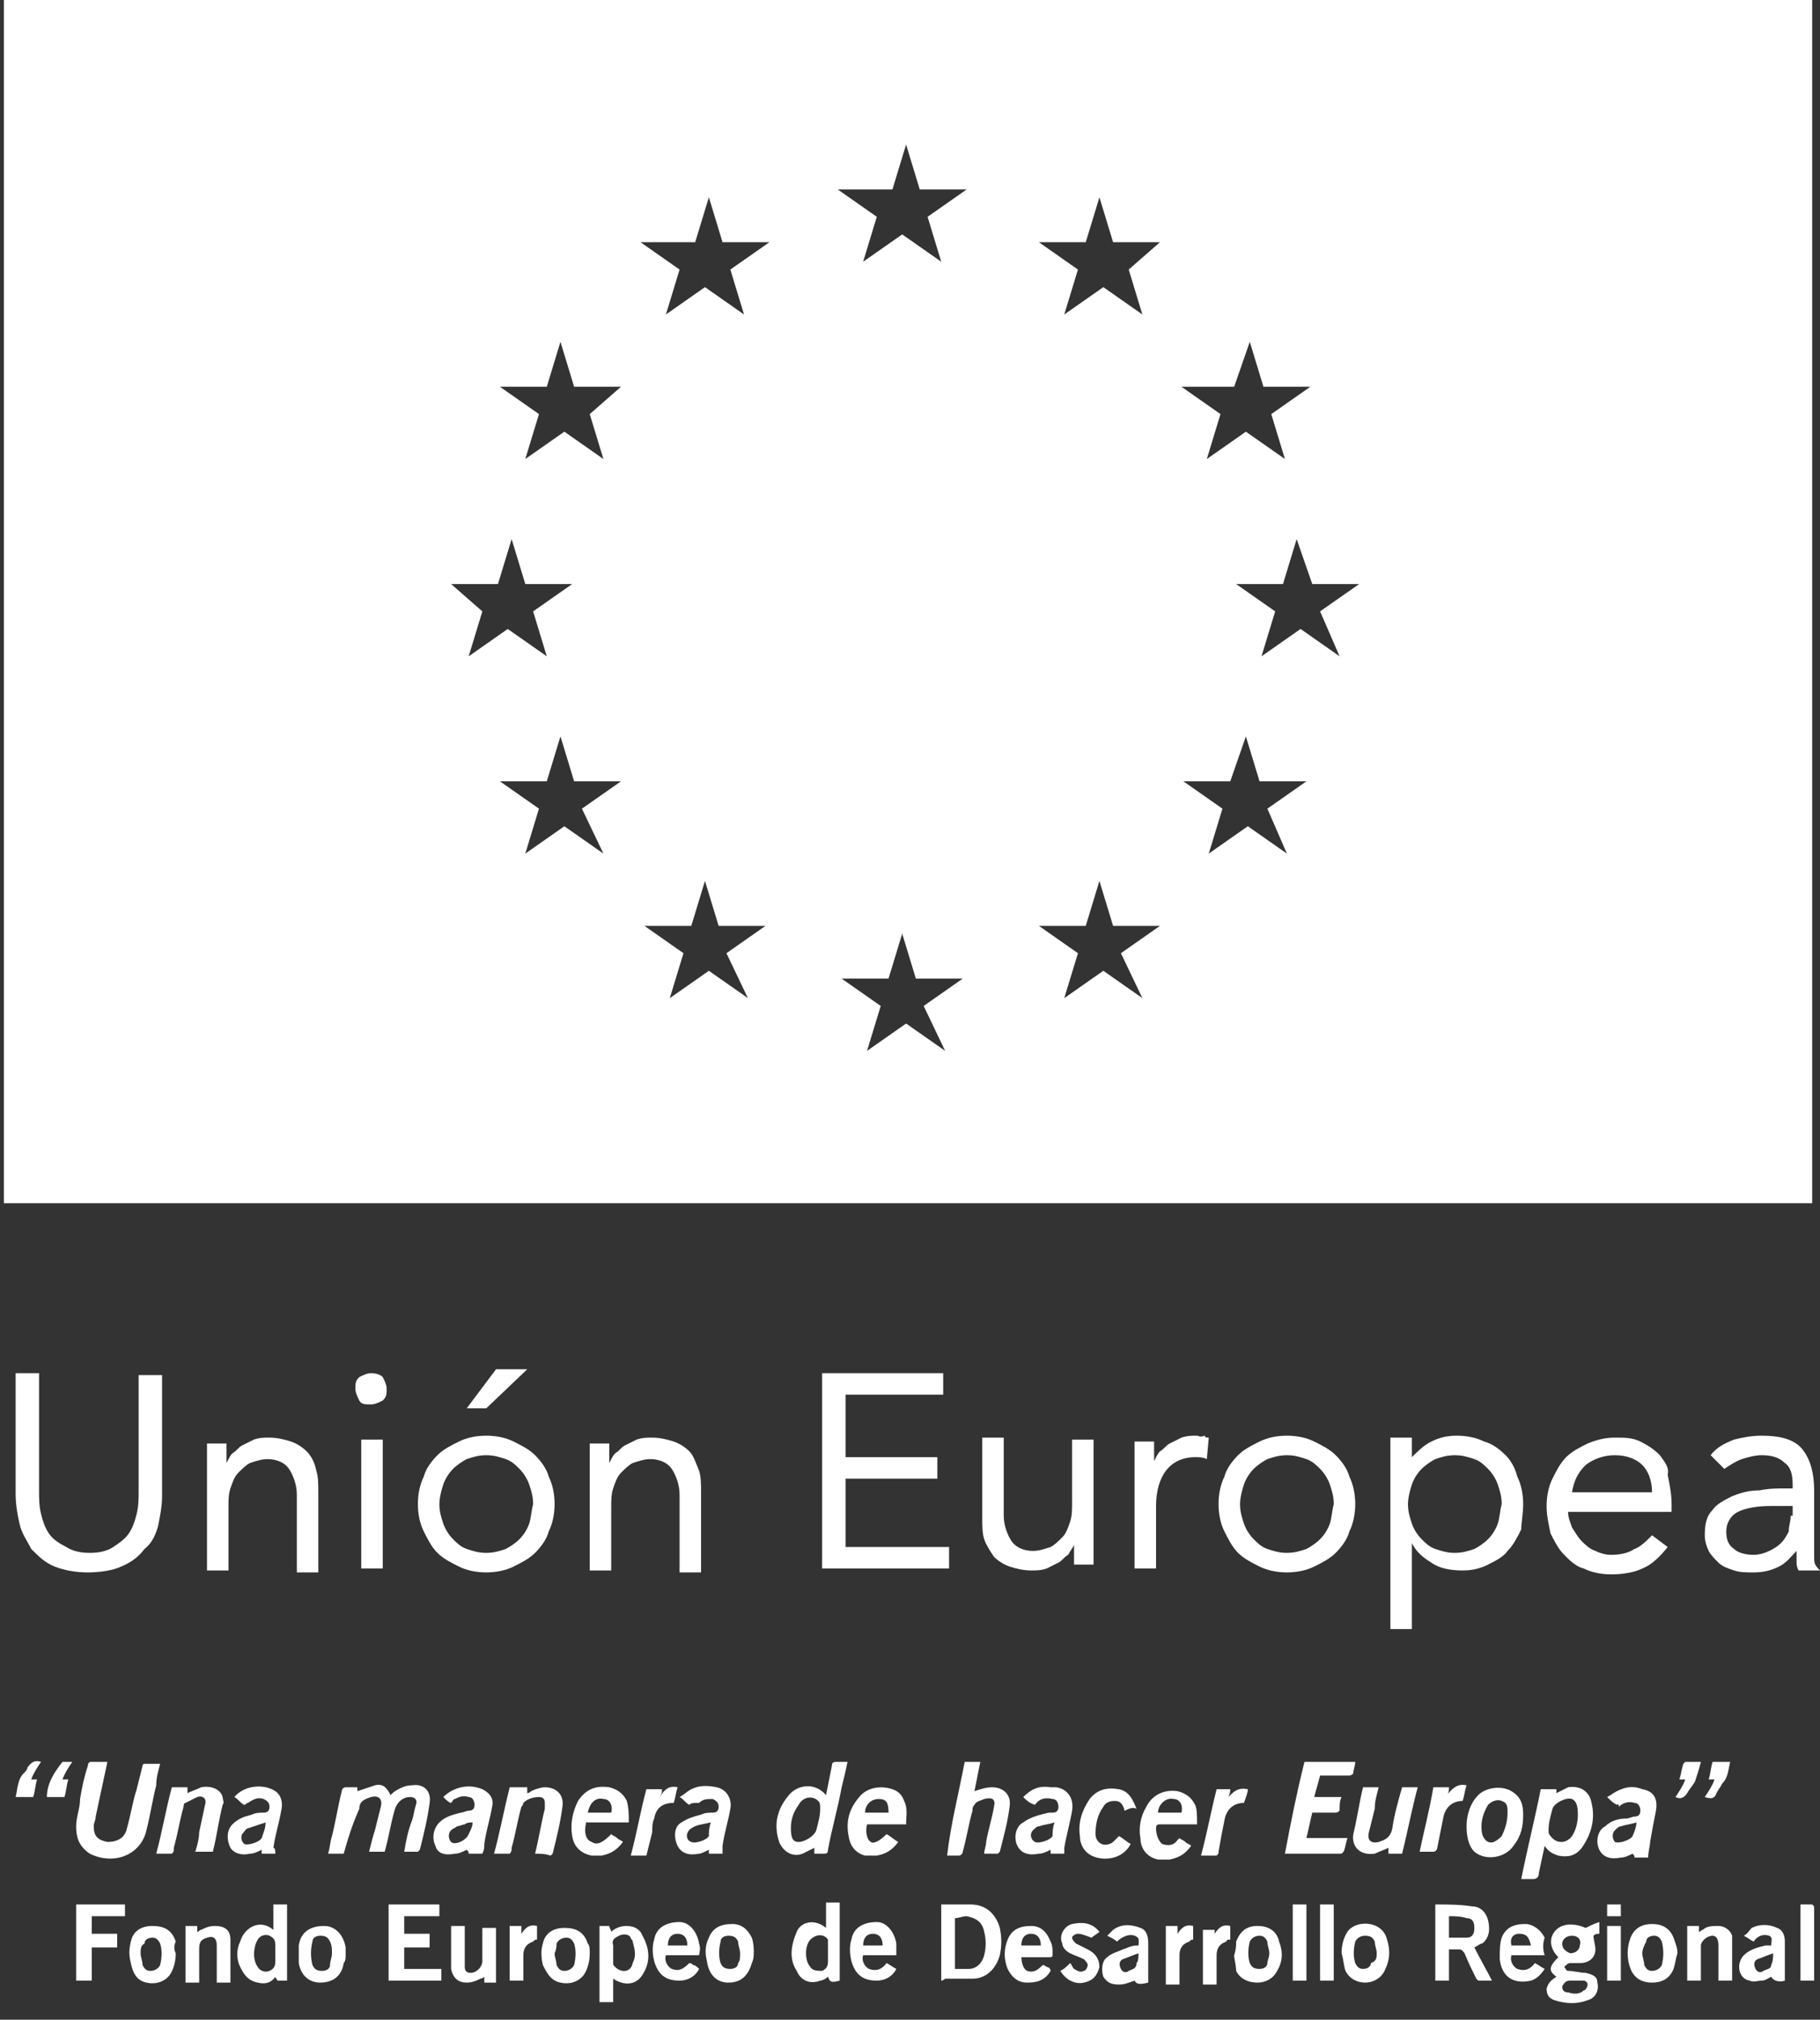 <?xml version="1.0" encoding="utf-8"?>
<!-- Generator: Adobe Illustrator 25.4.1, SVG Export Plug-In . SVG Version: 6.00 Build 0)  -->
<svg version="1.1" id="Capa_1" xmlns="http://www.w3.org/2000/svg" xmlns:xlink="http://www.w3.org/1999/xlink" x="0px" y="0px"
	 viewBox="0 0 93.2 103.4" style="enable-background:new 0 0 93.2 103.4;" xml:space="preserve">
<rect x="0" y="0" width="93.2" height="103.4" fill="#333333" stroke="none"/>
<style type="text/css">
	.st0{fill:#FFFFFF;}
</style>
<g>
	<path class="st0" d="M92.8-0.1H0.2v61.7h92.6V-0.1z M63.2,19.8l0.8-2.3l0.7,2.3h2.4l-2,1.4l0.7,2.3l-2-1.4l-2,1.4l0.7-2.3l-2-1.4
		L63.2,19.8z M23.1,29.9l2.4,0l0.7-2.3l0.7,2.3h2.4l-2,1.4l0.7,2.3l-2-1.4l-2,1.4l0.7-2.3L23.1,29.9z M30.9,43.7l-2-1.4l-2,1.4
		l0.7-2.3l-2-1.4l2.4,0l0.7-2.3l0.7,2.3h2.4l-2,1.4L30.9,43.7z M30.2,21.2l0.7,2.3l-2-1.4l-2,1.4l0.7-2.3l-2-1.4l2.4,0l0.7-2.3
		l0.7,2.3h2.4L30.2,21.2z M35.6,12.4l0.7-2.3l0.7,2.3h2.4l-2,1.4l0.7,2.3l-2-1.4l-2,1.4l0.7-2.3l-2-1.4L35.6,12.4z M38.3,51.1
		l-2-1.4l-2,1.4l0.7-2.3l-2-1.4l2.4,0l0.7-2.3l0.7,2.3h2.4l-2,1.4L38.3,51.1z M45.7,9.7l0.7-2.3l0.7,2.3h2.4l-2,1.4l0.7,2.3l-2-1.4
		l-2,1.4l0.7-2.3l-2-1.4L45.7,9.7z M48.4,53.8l-2-1.4l-2,1.4l0.7-2.3l-2-1.4l2.4,0l0.7-2.3l0.7,2.3h2.4l-2,1.4L48.4,53.8z
		 M58.5,51.1l-2-1.4l-2,1.4l0.7-2.3l-2-1.4l2.4,0l0.7-2.3l0.7,2.3h2.4l-2,1.4L58.5,51.1z M57.8,13.8l0.7,2.3l-2-1.4l-2,1.4l0.7-2.3
		l-2-1.4l2.4,0l0.7-2.3l0.7,2.3h2.4L57.8,13.8z M65.9,43.7l-2-1.4l-2,1.4l0.7-2.3l-2-1.4l2.4,0l0.8-2.3l0.7,2.3h2.4l-2,1.4
		L65.9,43.7z M68.6,33.6l-2-1.4l-2,1.4l0.7-2.3l-2-1.4l2.4,0l0.7-2.3l0.8,2.3h2.4l-2,1.4L68.6,33.6z"/>
	<path class="st0" d="M7.1,76.3c0,0.4,0,0.8-0.1,1.2c-0.1,0.4-0.2,0.7-0.4,1c-0.2,0.3-0.5,0.5-0.8,0.7c-0.3,0.2-0.7,0.3-1.2,0.3
		s-0.9-0.1-1.2-0.3C3,79,2.7,78.8,2.5,78.5c-0.2-0.3-0.3-0.6-0.4-1C2,77.1,2,76.7,2,76.3v-6H0.8v6.2c0,0.5,0.1,1.1,0.2,1.5
		c0.1,0.5,0.4,0.9,0.6,1.3C2,79.7,2.3,80,2.8,80.2c0.5,0.2,1.1,0.3,1.7,0.3s1.3-0.1,1.7-0.3c0.5-0.2,0.9-0.5,1.2-0.9
		C7.8,79,8,78.5,8.1,78.1c0.1-0.5,0.2-1,0.2-1.5v-6.2H7.1V76.3z"/>
	<path class="st0" d="M15.7,74.3c-0.2-0.2-0.5-0.4-0.8-0.5c-0.3-0.1-0.7-0.2-1.1-0.2c-0.3,0-0.5,0-0.8,0.1c-0.2,0.1-0.4,0.2-0.6,0.3
		c-0.2,0.1-0.3,0.3-0.5,0.4c-0.1,0.1-0.2,0.3-0.3,0.5h0c0-0.2,0-0.4,0-0.5c0-0.2,0-0.4,0-0.5h-1c0,0.2,0,0.5,0,0.7
		c0,0.3,0,0.5,0,0.8v5h1.1v-3.2c0-0.4,0-0.7,0.1-1c0.1-0.3,0.2-0.6,0.4-0.8c0.2-0.2,0.4-0.4,0.6-0.5c0.3-0.1,0.6-0.2,0.9-0.2
		c0.5,0,0.9,0.2,1.1,0.5c0.2,0.3,0.4,0.8,0.4,1.3v4h1.1v-4.1c0-0.4,0-0.8-0.1-1.1C16.1,74.8,15.9,74.5,15.7,74.3"/>
	<path class="st0" d="M19,70.3c-0.2,0-0.4,0.1-0.6,0.2c-0.2,0.2-0.2,0.3-0.2,0.6c0,0.2,0.1,0.4,0.2,0.6c0.1,0.2,0.3,0.2,0.6,0.2
		c0.2,0,0.4-0.1,0.6-0.2c0.2-0.2,0.2-0.3,0.2-0.6c0-0.2-0.1-0.4-0.2-0.6C19.5,70.4,19.3,70.3,19,70.3"/>
	<rect x="18.5" y="73.7" class="st0" width="1.1" height="6.6"/>
	<polygon class="st0" points="24.9,72.1 27,70.1 25.4,70.1 23.9,72.1 	"/>
	<path class="st0" d="M27.4,74.5c-0.3-0.3-0.7-0.5-1.1-0.7c-0.4-0.2-0.9-0.3-1.4-0.3c-0.5,0-1,0.1-1.4,0.3c-0.4,0.2-0.8,0.4-1.1,0.7
		c-0.3,0.3-0.6,0.7-0.7,1.1c-0.2,0.4-0.3,0.9-0.3,1.4c0,0.5,0.1,1,0.3,1.4c0.2,0.4,0.4,0.8,0.7,1.1c0.3,0.3,0.7,0.5,1.1,0.7
		c0.4,0.2,0.9,0.3,1.4,0.3c0.5,0,1-0.1,1.4-0.3c0.4-0.2,0.8-0.4,1.1-0.7c0.3-0.3,0.6-0.7,0.7-1.1c0.2-0.4,0.3-0.9,0.3-1.4
		c0-0.5-0.1-1-0.3-1.4C28,75.2,27.7,74.8,27.4,74.5 M27.1,78c-0.1,0.3-0.3,0.6-0.5,0.8c-0.2,0.2-0.5,0.4-0.7,0.5
		c-0.3,0.1-0.6,0.2-1,0.2c-0.4,0-0.7-0.1-1-0.2c-0.3-0.1-0.5-0.3-0.7-0.5c-0.2-0.2-0.4-0.5-0.5-0.8c-0.1-0.3-0.2-0.6-0.2-1
		c0-0.3,0.1-0.7,0.2-1c0.1-0.3,0.3-0.6,0.5-0.8c0.2-0.2,0.5-0.4,0.7-0.5c0.3-0.1,0.6-0.2,1-0.2c0.4,0,0.7,0.1,1,0.2
		c0.3,0.1,0.5,0.3,0.7,0.5c0.2,0.2,0.4,0.5,0.5,0.8c0.1,0.3,0.2,0.6,0.2,1C27.2,77.4,27.2,77.7,27.1,78"/>
	<path class="st0" d="M35.3,74.3c-0.2-0.2-0.5-0.4-0.8-0.5c-0.3-0.1-0.7-0.2-1.1-0.2c-0.3,0-0.5,0-0.8,0.1c-0.2,0.1-0.4,0.2-0.6,0.3
		c-0.2,0.1-0.3,0.3-0.5,0.4c-0.1,0.1-0.2,0.3-0.3,0.5h0c0-0.2,0-0.4,0-0.5c0-0.2,0-0.4,0-0.5h-1c0,0.2,0,0.5,0,0.7
		c0,0.3,0,0.5,0,0.8v5h1.1v-3.2c0-0.4,0-0.7,0.1-1c0.1-0.3,0.2-0.6,0.4-0.8c0.2-0.2,0.4-0.4,0.6-0.5c0.3-0.1,0.6-0.2,0.9-0.2
		c0.5,0,0.9,0.2,1.1,0.5c0.2,0.3,0.4,0.8,0.4,1.3v4h1.1v-4.1c0-0.4,0-0.8-0.1-1.1C35.6,74.8,35.5,74.5,35.3,74.3"/>
	<polygon class="st0" points="43.3,75.7 48,75.7 48,74.6 43.3,74.6 43.3,71.4 48.3,71.4 48.3,70.3 42.1,70.3 42.1,80.3 48.6,80.3 
		48.6,79.2 43.3,79.2 	"/>
	<path class="st0" d="M56,78.7v-5h-1.1v3.2c0,0.4,0,0.7-0.1,1c-0.1,0.3-0.2,0.6-0.4,0.8c-0.2,0.2-0.4,0.4-0.6,0.5
		c-0.3,0.1-0.6,0.2-0.9,0.2c-0.5,0-0.9-0.2-1.1-0.5c-0.2-0.3-0.4-0.8-0.4-1.3v-4h-1.1v4.1c0,0.4,0,0.8,0.1,1.1
		c0.1,0.3,0.3,0.6,0.5,0.9c0.2,0.2,0.5,0.4,0.8,0.5c0.3,0.1,0.7,0.2,1.1,0.2c0.3,0,0.5,0,0.8-0.1c0.2-0.1,0.4-0.2,0.6-0.3
		c0.2-0.1,0.3-0.3,0.5-0.4c0.1-0.2,0.2-0.3,0.3-0.5h0c0,0.2,0,0.4,0,0.5c0,0.2,0,0.4,0,0.5h1c0-0.2,0-0.5,0-0.7
		C56,79.3,56,79,56,78.7"/>
	<path class="st0" d="M61.3,73.5c-0.3,0-0.5,0-0.8,0.1c-0.2,0.1-0.4,0.2-0.6,0.3c-0.2,0.1-0.3,0.3-0.5,0.4c-0.1,0.1-0.2,0.3-0.3,0.5
		h0c0-0.2,0-0.4,0-0.5c0-0.2,0-0.4,0-0.5h-1c0,0.2,0,0.5,0,0.7c0,0.3,0,0.5,0,0.8v5h1.1v-3.2c0-0.8,0.2-1.4,0.5-1.8
		c0.3-0.4,0.8-0.7,1.5-0.7c0.2,0,0.4,0,0.6,0.1l0.1-1.1c-0.1,0-0.2,0-0.2-0.1C61.4,73.6,61.4,73.5,61.3,73.5"/>
	<path class="st0" d="M68.4,74.5c-0.3-0.3-0.7-0.5-1.1-0.7c-0.4-0.2-0.9-0.3-1.4-0.3c-0.5,0-1,0.1-1.4,0.3c-0.4,0.2-0.8,0.4-1.1,0.7
		c-0.3,0.3-0.6,0.7-0.7,1.1c-0.2,0.4-0.3,0.9-0.3,1.4c0,0.5,0.1,1,0.3,1.4c0.2,0.4,0.4,0.8,0.7,1.1c0.3,0.3,0.7,0.5,1.1,0.7
		c0.4,0.2,0.9,0.3,1.4,0.3c0.5,0,1-0.1,1.4-0.3c0.4-0.2,0.8-0.4,1.1-0.7c0.3-0.3,0.6-0.7,0.7-1.1c0.2-0.4,0.3-0.9,0.3-1.4
		c0-0.5-0.1-1-0.3-1.4C69,75.2,68.7,74.8,68.4,74.5 M68.1,78c-0.1,0.3-0.3,0.6-0.5,0.8c-0.2,0.2-0.5,0.4-0.7,0.5
		c-0.3,0.1-0.6,0.2-1,0.2c-0.4,0-0.7-0.1-1-0.2c-0.3-0.1-0.5-0.3-0.7-0.5c-0.2-0.2-0.4-0.5-0.5-0.8c-0.1-0.3-0.2-0.6-0.2-1
		c0-0.3,0.1-0.7,0.2-1c0.1-0.3,0.3-0.6,0.5-0.8c0.2-0.2,0.5-0.4,0.7-0.5c0.3-0.1,0.6-0.2,1-0.2c0.4,0,0.7,0.1,1,0.2
		c0.3,0.1,0.5,0.3,0.7,0.5c0.2,0.2,0.4,0.5,0.5,0.8c0.1,0.3,0.2,0.6,0.2,1C68.2,77.4,68.2,77.7,68.1,78"/>
	<path class="st0" d="M77.1,74.5c-0.3-0.3-0.7-0.6-1.1-0.7c-0.4-0.2-0.9-0.3-1.4-0.3c-0.5,0-0.9,0.1-1.3,0.3c-0.4,0.2-0.7,0.5-1,0.8
		h0v-1h-1.1v9.8h1.1v-4.4h0c0.2,0.4,0.5,0.7,1,1c0.4,0.3,1,0.4,1.6,0.4c0.5,0,0.9-0.1,1.3-0.3c0.4-0.2,0.8-0.4,1-0.7
		c0.3-0.3,0.5-0.7,0.7-1.1C77.9,78,78,77.5,78,77c0-0.5-0.1-1-0.3-1.4C77.6,75.2,77.4,74.8,77.1,74.5 M76.7,78
		c-0.1,0.3-0.3,0.6-0.5,0.8c-0.2,0.2-0.5,0.4-0.7,0.5c-0.3,0.1-0.6,0.2-1,0.2c-0.4,0-0.7-0.1-1-0.2c-0.3-0.1-0.5-0.3-0.7-0.5
		c-0.2-0.2-0.4-0.5-0.5-0.8c-0.1-0.3-0.2-0.6-0.2-1c0-0.3,0.1-0.7,0.2-1c0.1-0.3,0.3-0.6,0.5-0.8c0.2-0.2,0.5-0.4,0.7-0.5
		c0.3-0.1,0.6-0.2,1-0.2c0.4,0,0.7,0.1,1,0.2c0.3,0.1,0.5,0.3,0.7,0.5c0.2,0.2,0.4,0.5,0.5,0.8c0.1,0.3,0.2,0.6,0.2,1
		C76.8,77.4,76.8,77.7,76.7,78"/>
	<path class="st0" d="M85,74.5c-0.3-0.3-0.6-0.5-1-0.7c-0.4-0.2-0.8-0.2-1.3-0.2c-0.5,0-0.9,0.1-1.4,0.3c-0.4,0.2-0.8,0.4-1.1,0.7
		c-0.3,0.3-0.5,0.7-0.7,1.1c-0.2,0.4-0.3,0.9-0.3,1.4c0,0.5,0.1,0.9,0.2,1.4c0.2,0.4,0.4,0.8,0.7,1.1c0.3,0.3,0.6,0.6,1,0.7
		c0.4,0.2,0.9,0.3,1.4,0.3c0.6,0,1.2-0.1,1.6-0.3c0.5-0.2,0.9-0.6,1.3-1.1l-0.8-0.6c-0.3,0.3-0.6,0.6-0.9,0.7
		c-0.3,0.2-0.7,0.3-1.2,0.3c-0.3,0-0.6-0.1-0.8-0.2c-0.3-0.1-0.5-0.3-0.7-0.5c-0.2-0.2-0.3-0.4-0.5-0.7c-0.1-0.3-0.2-0.5-0.2-0.8
		h5.3V77c0-0.5-0.1-1-0.2-1.5C85.5,75.1,85.2,74.8,85,74.5 M80.5,76.4c0.1-0.6,0.3-1,0.7-1.4c0.4-0.3,0.9-0.5,1.5-0.5
		c0.6,0,1.1,0.2,1.4,0.5c0.3,0.3,0.5,0.8,0.5,1.4H80.5z"/>
	<path class="st0" d="M92.9,79.7c0-0.2,0-0.4,0-0.6v-2.8c0-0.9-0.2-1.6-0.6-2.1c-0.4-0.5-1.1-0.7-2.1-0.7c-0.5,0-1,0.1-1.4,0.2
		c-0.5,0.2-0.9,0.4-1.2,0.8l0.7,0.7c0.3-0.2,0.6-0.4,0.9-0.5c0.3-0.1,0.7-0.2,1-0.2c0.5,0,0.9,0.1,1.2,0.4c0.3,0.2,0.4,0.6,0.4,1.1
		v0.2h-0.4c-0.4,0-0.8,0-1.3,0.1c-0.5,0-0.9,0.1-1.4,0.3c-0.4,0.2-0.8,0.4-1,0.7c-0.3,0.3-0.4,0.7-0.4,1.3c0,0.3,0.1,0.6,0.2,0.8
		c0.1,0.2,0.3,0.4,0.5,0.6c0.2,0.2,0.5,0.3,0.8,0.4c0.3,0.1,0.6,0.1,1,0.1c0.5,0,0.9-0.1,1.3-0.3c0.4-0.2,0.6-0.5,0.9-0.8h0
		c0,0.1,0,0.3,0,0.5c0,0.2,0,0.3,0.1,0.5h1.1C92.9,80.1,92.9,80,92.9,79.7 M91.7,77.6c0,0.3-0.1,0.5-0.1,0.8
		c-0.1,0.2-0.2,0.4-0.4,0.6c-0.2,0.2-0.4,0.3-0.6,0.4c-0.2,0.1-0.5,0.2-0.8,0.2c-0.4,0-0.8-0.1-1-0.3c-0.3-0.2-0.4-0.5-0.4-0.9
		c0-0.4,0.2-0.8,0.6-1c0.4-0.2,1-0.3,1.7-0.3h1.1V77.6z"/>
</g>
<g>
	<g>
		<path class="st0" d="M5.5,90.2c-0.2,0.9-0.4,1.9-0.6,2.8c0,0.2-0.1,0.3-0.1,0.5c0,0.5,0.2,0.7,0.7,0.8c0.5,0,0.9-0.2,1-0.7
			c0.2-0.7,0.3-1.4,0.5-2c0.1-0.4,0.2-0.8,0.3-1.2c0-0.1,0.1-0.1,0.1-0.1c0.3,0,0.5,0,0.8,0c-0.1,0.4-0.2,0.7-0.2,1.1
			c-0.2,0.8-0.3,1.5-0.5,2.3c-0.3,1.3-1.7,1.8-2.9,1.2C4,94.5,3.9,94,3.9,93.5c0-0.5,0.2-0.9,0.2-1.4c0.1-0.6,0.2-1.1,0.4-1.7
			c0-0.1,0-0.1,0.1-0.2H5.5z"/>
		<path class="st0" d="M17.6,94.9h-0.8c0.1-0.3,0.1-0.6,0.2-0.9c0.2-0.8,0.3-1.5,0.5-2.3c0-0.1,0.1-0.2,0.2-0.2c0.2,0,0.4,0,0.6,0
			c0,0.1,0,0.2,0,0.2c0.3-0.1,0.6-0.2,0.9-0.3c0.4-0.1,0.6,0.1,0.8,0.5c0.1-0.1,0.2-0.2,0.4-0.3c0.2-0.1,0.4-0.2,0.7-0.2
			c0.6-0.1,1,0.3,0.9,0.9c-0.1,0.8-0.3,1.6-0.5,2.4c0,0-0.1,0.1-0.1,0.1c-0.2,0-0.4,0-0.7,0c0.1-0.6,0.2-1.1,0.4-1.6
			c0.1-0.3,0.1-0.5,0.2-0.8c0.1-0.3-0.1-0.4-0.3-0.4c-0.4,0-0.7,0.3-0.8,0.7c-0.2,0.7-0.3,1.4-0.5,2.1h-0.8c0.1-0.4,0.2-0.8,0.3-1.1
			c0.1-0.4,0.2-0.8,0.3-1.2c0.1-0.4-0.1-0.6-0.5-0.5c-0.3,0.1-0.6,0.2-0.6,0.6C18,93.5,17.8,94.2,17.6,94.9"/>
		<path class="st0" d="M66.8,90.2h2.6c0,0.2-0.1,0.4-0.1,0.6c0,0-0.1,0.1-0.2,0.1c-0.5,0-1,0-1.5,0c-0.1,0.4-0.2,0.7-0.3,1.1h1.4
			c-0.1,0.2-0.1,0.4-0.1,0.7c0,0-0.1,0.1-0.2,0.1c-0.4,0-0.8,0-1.2,0c-0.1,0.4-0.2,0.9-0.3,1.3h2.1c-0.1,0.3-0.1,0.5-0.2,0.7
			c0,0-0.1,0.1-0.1,0.1c-0.9,0-1.9,0-2.9,0C66.1,93.3,66.4,91.8,66.8,90.2"/>
		<path class="st0" d="M43.4,90.2c-0.1,0.5-0.2,0.9-0.3,1.3c-0.2,1.1-0.5,2.1-0.7,3.2c0,0.2-0.1,0.2-0.2,0.2c-0.2,0-0.3,0-0.5,0
			c0-0.1,0-0.2,0-0.3c-0.2,0.1-0.4,0.2-0.6,0.3c-0.5,0.2-1-0.1-1.2-0.6c-0.3-0.9-0.1-1.7,0.5-2.4c0.4-0.5,1.3-0.7,1.9,0
			c0.1-0.5,0.2-1,0.3-1.5c0-0.2,0.1-0.2,0.3-0.2C43,90.2,43.2,90.2,43.4,90.2 M40.5,93.6c0,0.5,0.1,0.7,0.4,0.7
			c0.3,0,0.8-0.3,0.9-0.6c0.1-0.4,0.2-0.7,0.2-1.1c0-0.2,0-0.3-0.1-0.4c-0.3-0.3-0.8-0.2-1,0.2C40.6,92.8,40.5,93.2,40.5,93.6"/>
		<path class="st0" d="M79.1,94.5c-0.1,0.5-0.2,0.9-0.3,1.4c0,0.2-0.1,0.3-0.3,0.3c-0.2,0-0.3,0-0.6,0c0.3-1.5,0.7-3.1,1-4.6h0.8
			c0,0.1,0,0.2,0,0.2c0.2-0.1,0.4-0.2,0.6-0.3c0.6-0.1,1.1,0.2,1.2,0.8c0.2,0.8,0,1.6-0.5,2.3c-0.3,0.4-0.7,0.5-1.2,0.4
			C79.5,94.9,79.3,94.8,79.1,94.5 M80.8,92.9c0-0.5-0.1-0.7-0.3-0.8c-0.3-0.1-0.9,0.2-1,0.5c-0.1,0.4-0.2,0.7-0.2,1.1
			c0,0.1,0,0.2,0.1,0.3c0.3,0.4,0.8,0.4,1.1,0C80.7,93.7,80.8,93.3,80.8,92.9"/>
		<path class="st0" d="M48.2,101.4v-3.9c0,0,0.1,0,0.1,0c0.5,0,1,0,1.4,0c0.8,0,1.3,0.5,1.5,1.2c0.1,0.5,0.1,0.9,0,1.4
			c-0.2,0.7-0.7,1.2-1.4,1.2c-0.5,0-0.9,0-1.4,0C48.3,101.4,48.2,101.4,48.2,101.4 M48.9,98.2v2.6c0.2,0,0.5,0,0.7,0
			c0.4,0,0.7-0.3,0.8-0.7c0.1-0.4,0.1-0.8,0-1.2c-0.1-0.5-0.4-0.7-0.9-0.8C49.3,98.1,49.1,98.2,48.9,98.2"/>
		<path class="st0" d="M75.5,99.7c0.3,0.6,0.6,1.1,0.9,1.7c-0.3,0-0.5,0-0.7,0c0,0-0.1-0.1-0.1-0.1c-0.2-0.4-0.4-0.8-0.6-1.3
			c-0.1-0.1-0.1-0.2-0.3-0.2c-0.1,0-0.3,0-0.5,0v1.6h-0.7v-3.9c0,0,0,0,0,0c0.6,0,1.3,0,1.9,0.1c0.4,0,0.7,0.3,0.8,0.7
			c0.1,0.4,0.1,0.9-0.3,1.2C75.8,99.5,75.7,99.6,75.5,99.7 M74.2,98.1v1.1c0.3,0,0.6,0,0.9,0c0.3,0,0.4-0.2,0.4-0.5
			c0-0.3-0.1-0.5-0.4-0.5C74.8,98.1,74.5,98.1,74.2,98.1"/>
		<path class="st0" d="M49.4,90.2h0.8c-0.1,0.5-0.2,1-0.3,1.5c0.3-0.1,0.6-0.2,0.9-0.2c0.6,0,1,0.4,0.9,1c-0.1,0.8-0.3,1.5-0.5,2.3
			c0,0-0.1,0.1-0.1,0.1c-0.2,0-0.4,0-0.7,0c0-0.2,0.1-0.4,0.1-0.6c0.1-0.6,0.3-1.2,0.4-1.8c0.1-0.4-0.1-0.5-0.5-0.4
			c-0.2,0.1-0.4,0.1-0.5,0.3c-0.1,0.1-0.1,0.2-0.1,0.3c-0.2,0.7-0.3,1.4-0.5,2.1c0,0.1-0.1,0.2-0.2,0.2c-0.2,0-0.4,0-0.6,0
			C48.7,93.3,49.1,91.8,49.4,90.2"/>
		<path class="st0" d="M79.7,101.2c-0.4-0.3-0.4-0.5,0.1-1c-0.4-0.4-0.5-0.9-0.2-1.3c0.3-0.4,0.9-0.5,1.6-0.2
			c0.2-0.1,0.4-0.2,0.7-0.3V99c-0.1,0-0.2,0-0.3,0.1c0,0.2,0.1,0.5,0.1,0.7c0,0.4-0.3,0.7-0.8,0.7c-0.2,0-0.3,0-0.5,0
			c-0.1,0-0.2,0.1-0.3,0.2c0.1,0.1,0.1,0.2,0.2,0.2c0.3,0,0.6,0.1,0.9,0.1c0.4,0.1,0.6,0.2,0.6,0.5c0.1,0.4-0.1,0.8-0.5,0.9
			c-0.5,0.2-1.1,0.2-1.7,0c-0.3-0.1-0.4-0.3-0.4-0.6C79.3,101.5,79.4,101.4,79.7,101.2C79.7,101.3,79.7,101.2,79.7,101.2 M80.5,99.1
			c-0.3,0-0.5,0.2-0.5,0.4c0,0.3,0.2,0.4,0.4,0.5c0.3,0,0.5-0.2,0.5-0.4C81,99.3,80.8,99.1,80.5,99.1 M80.6,101.4
			c-0.1,0-0.2,0-0.2,0c-0.2,0-0.3,0.1-0.4,0.3c0,0.2,0.1,0.3,0.3,0.3c0.3,0.1,0.6,0.1,0.8-0.1c0.1,0,0.2-0.2,0.2-0.3
			c0-0.1-0.1-0.2-0.2-0.2C80.9,101.4,80.7,101.4,80.6,101.4"/>
		<polygon class="st0" points="22.5,97.5 22.5,98.1 20.7,98.1 20.7,99 22,99 22,99.7 20.7,99.7 20.7,100.8 22.6,100.8 22.6,101.4 
			19.9,101.4 19.9,97.5 		"/>
		<path class="st0" d="M75.1,93.5c0-0.6,0.2-1.2,0.6-1.6c0.4-0.4,1.2-0.5,1.7-0.2c0.5,0.3,0.6,0.7,0.6,1.2c0,0.6-0.1,1.1-0.5,1.6
			c-0.4,0.6-1.4,0.8-2,0.3C75.2,94.5,75.1,94,75.1,93.5 M77.2,92.8c0-0.3,0-0.5-0.3-0.6c-0.2-0.1-0.5,0-0.7,0.2
			c-0.3,0.5-0.4,1-0.3,1.5c0.1,0.3,0.3,0.5,0.6,0.4c0.2-0.1,0.3-0.2,0.4-0.3C77.1,93.6,77.2,93.2,77.2,92.8"/>
		<path class="st0" d="M27.4,94.9c0.2-0.8,0.3-1.5,0.5-2.3c0-0.1,0-0.2,0-0.3c0-0.2-0.1-0.3-0.3-0.3c-0.3,0-0.6,0.1-0.8,0.3
			c0,0,0,0.1-0.1,0.2c-0.2,0.7-0.3,1.4-0.5,2.1c0,0.1,0,0.2-0.1,0.3h-0.8c0.3-1.1,0.5-2.2,0.8-3.4H27c0,0.1,0,0.2,0,0.3
			c0.1,0,0.2-0.1,0.2-0.1c0.2-0.1,0.5-0.2,0.7-0.2c0.6,0,1,0.4,0.9,1c-0.1,0.8-0.3,1.6-0.5,2.4c0,0-0.1,0.1-0.1,0.1
			C27.9,94.9,27.7,94.9,27.4,94.9"/>
		<path class="st0" d="M69.8,91.5h0.8c-0.1,0.4-0.2,0.7-0.2,1.1c-0.1,0.4-0.2,0.8-0.3,1.2c-0.1,0.4,0.1,0.6,0.5,0.5
			c0.3-0.1,0.6-0.2,0.7-0.7c0.1-0.7,0.3-1.4,0.5-2.1h0.8c-0.3,1.1-0.5,2.2-0.8,3.4h-0.7c0-0.1,0-0.2,0-0.3c-0.2,0.1-0.5,0.2-0.7,0.3
			c-0.7,0.1-1.2-0.3-1.1-1C69.5,93.1,69.6,92.3,69.8,91.5"/>
		<path class="st0" d="M8.8,94.9H8c0.3-1.1,0.5-2.3,0.8-3.4h0.8c0,0.1,0,0.2,0,0.3c0.2-0.1,0.5-0.2,0.7-0.3c0.5-0.1,1,0.1,1.1,0.5
			c0,0.1,0.1,0.3,0,0.4c-0.2,0.8-0.3,1.6-0.5,2.4H10c0.1-0.3,0.2-0.7,0.2-1c0.1-0.5,0.2-0.9,0.3-1.4c0.1-0.3-0.1-0.5-0.4-0.4
			c-0.2,0.1-0.4,0.2-0.6,0.3c-0.1,0-0.1,0.2-0.1,0.2c-0.2,0.7-0.3,1.4-0.5,2.1C8.9,94.8,8.9,94.8,8.8,94.9"/>
		<path class="st0" d="M35.3,92.4c-0.2-0.1-0.3-0.3-0.5-0.4c0.2-0.1,0.4-0.3,0.6-0.4c0.4-0.2,0.8-0.2,1.3-0.1
			c0.5,0.1,0.8,0.6,0.7,1.1c-0.1,0.6-0.3,1.2-0.4,1.9c0,0.1,0,0.3,0,0.4h-0.7c0-0.1,0-0.1,0-0.2c-0.2,0.1-0.4,0.2-0.5,0.2
			c-0.5,0.1-0.9,0-1.1-0.4c-0.2-0.4-0.2-1,0.2-1.2c0.3-0.2,0.6-0.3,1-0.4c0.2-0.1,0.4-0.1,0.6-0.1c0.2,0,0.3-0.1,0.3-0.3
			c0-0.2-0.1-0.3-0.3-0.4c-0.3,0-0.5,0-0.7,0.2C35.5,92.3,35.4,92.3,35.3,92.4 M36.4,93.3c-0.4,0.1-0.7,0.1-1,0.3
			c-0.3,0.2-0.3,0.6,0,0.7c0.2,0.1,0.8-0.1,0.9-0.3C36.3,93.8,36.3,93.6,36.4,93.3"/>
		<path class="st0" d="M14.1,94.9h-0.7c0-0.1,0-0.1,0-0.2c-0.2,0.1-0.4,0.2-0.6,0.2c-0.4,0.1-0.8,0-1-0.3c-0.2-0.4-0.2-0.9,0.1-1.2
			c0.3-0.3,0.6-0.4,1-0.5c0.2-0.1,0.4-0.1,0.6-0.1c0.2,0,0.3-0.1,0.3-0.3c0-0.2-0.1-0.3-0.3-0.4c-0.3-0.1-0.5,0-0.8,0.2
			c-0.1,0-0.1,0.1-0.2,0.1c-0.2-0.1-0.3-0.3-0.5-0.4c0.5-0.6,1.5-0.7,2.1-0.3c0.3,0.2,0.4,0.6,0.3,1c-0.1,0.6-0.3,1.2-0.4,1.9
			C14.1,94.6,14.1,94.8,14.1,94.9 M13.6,93.3c-0.3,0.1-0.6,0.2-0.9,0.3c-0.1,0-0.2,0.2-0.3,0.3c-0.1,0.2,0,0.4,0.1,0.5
			c0.2,0.1,0.8-0.1,0.9-0.3C13.5,93.8,13.6,93.6,13.6,93.3"/>
		<path class="st0" d="M22.7,92c0.5-0.5,1.3-0.7,2-0.4c0.4,0.2,0.6,0.5,0.5,0.9c-0.1,0.6-0.3,1.2-0.4,1.9c0,0.2,0,0.3-0.1,0.5H24
			c0-0.1,0-0.1-0.1-0.2c-0.2,0.1-0.4,0.2-0.6,0.2c-0.5,0.1-0.9,0-1-0.4c-0.2-0.4-0.1-0.9,0.2-1.2c0.3-0.3,0.7-0.4,1.1-0.5
			c0.1,0,0.3-0.1,0.4-0.1c0.2,0,0.3-0.1,0.3-0.3c0-0.2-0.1-0.4-0.3-0.4c-0.3-0.1-0.5,0-0.7,0.1c-0.1,0-0.1,0.1-0.2,0.2
			C23,92.3,22.8,92.1,22.7,92 M24.2,93.3c-0.1,0-0.3,0-0.4,0.1c-0.1,0-0.3,0.1-0.4,0.1c-0.1,0.1-0.2,0.1-0.3,0.2
			c-0.2,0.2-0.1,0.5,0,0.6c0.2,0.2,0.8-0.1,0.9-0.4C24.1,93.7,24.2,93.5,24.2,93.3"/>
		<path class="st0" d="M61.3,93.4h-1c-0.3,0-0.6,0-0.9,0c-0.1,0-0.2,0-0.2,0.2c0,0.3,0.1,0.6,0.3,0.8c0.3,0.1,0.6,0.1,0.8-0.2
			c0,0,0.1-0.1,0.1-0.1c0.1,0.1,0.2,0.1,0.3,0.2c0.1,0.1,0.2,0.1,0.3,0.2c-0.3,0.4-0.6,0.6-1.1,0.7c-0.2,0-0.4,0-0.6,0
			c-0.5-0.1-0.9-0.5-0.9-1.1c-0.1-0.5,0-1.1,0.3-1.6c0.3-0.6,0.9-0.9,1.6-0.8c0.4,0.1,0.7,0.3,0.9,0.7C61.3,92.6,61.3,93,61.3,93.4
			 M60.5,92.8c0.1-0.4-0.1-0.7-0.4-0.7c-0.4-0.1-0.8,0.3-0.8,0.7H60.5z"/>
		<path class="st0" d="M45.4,93.9c0.2,0.1,0.4,0.3,0.6,0.4c-0.3,0.4-0.6,0.6-1.1,0.7c-0.2,0-0.4,0-0.6,0c-0.4-0.1-0.7-0.4-0.8-0.8
			c-0.2-0.8-0.1-1.5,0.5-2.2c0.4-0.5,1.1-0.6,1.7-0.4c0.3,0.1,0.5,0.3,0.6,0.6c0.2,0.4,0.1,0.8,0.1,1.2h-2c-0.1,0.4,0,0.8,0.2,0.9
			C44.7,94.4,45,94.3,45.4,93.9 M45.5,92.8c0-0.5-0.1-0.7-0.5-0.7c-0.4,0-0.7,0.3-0.7,0.7H45.5z"/>
		<path class="st0" d="M30,93.4c-0.1,0.4,0,0.8,0.3,0.9c0.3,0.2,0.6,0,1-0.4c0.1,0.1,0.2,0.1,0.3,0.2c0.1,0.1,0.2,0.1,0.3,0.2
			c-0.3,0.4-0.6,0.6-1.1,0.7c-0.2,0-0.4,0-0.5,0c-0.5-0.1-0.9-0.4-1-1c-0.1-0.6,0-1.2,0.3-1.8c0.4-0.6,0.9-0.8,1.6-0.7
			c0.4,0.1,0.7,0.3,0.9,0.7c0.1,0.4,0.1,0.7,0.1,1.1H30z M30.1,92.8h1.2c0.1-0.4-0.1-0.7-0.4-0.7C30.5,92,30.2,92.3,30.1,92.8"/>
		<path class="st0" d="M52.4,92c0.4-0.4,0.8-0.6,1.4-0.5c0.1,0,0.2,0,0.3,0c0.6,0.1,0.9,0.6,0.8,1.2c-0.1,0.6-0.3,1.3-0.4,1.9
			c0,0.1,0,0.2,0,0.3h-0.7c0-0.1,0-0.1,0-0.2c-0.2,0.1-0.4,0.2-0.6,0.2c-0.5,0.1-0.9,0-1.1-0.4c-0.2-0.4-0.1-1,0.3-1.2
			c0.4-0.3,0.9-0.4,1.3-0.5c0.1,0,0.1,0,0.2,0c0.2,0,0.3-0.1,0.3-0.3c0-0.2-0.1-0.4-0.3-0.4c-0.4-0.1-0.7,0-0.9,0.3
			C52.7,92.3,52.6,92.2,52.4,92 M54,93.3c-0.3,0.1-0.5,0.1-0.8,0.2c-0.1,0-0.2,0.1-0.3,0.2c-0.2,0.2-0.1,0.5,0.1,0.6
			c0.2,0.1,0.8-0.1,0.9-0.3C53.9,93.8,53.9,93.6,54,93.3"/>
		<path class="st0" d="M82.8,92.4c-0.2-0.1-0.3-0.2-0.5-0.4c0.2-0.1,0.3-0.2,0.5-0.3c0.4-0.2,0.8-0.3,1.3-0.1
			c0.6,0.1,0.8,0.5,0.7,1.1c-0.1,0.5-0.2,1-0.3,1.6c0,0.2-0.1,0.5-0.1,0.8h-0.7c0-0.1,0-0.1-0.1-0.2c-0.2,0.1-0.4,0.2-0.6,0.2
			c-0.5,0.1-0.9,0-1.1-0.4c-0.2-0.4-0.1-1,0.3-1.2c0.3-0.3,0.7-0.4,1.1-0.4c0.1,0,0.3-0.1,0.4-0.1c0.2,0,0.3-0.1,0.3-0.3
			c0-0.2-0.1-0.4-0.3-0.4c-0.3-0.1-0.6,0-0.8,0.2C82.9,92.3,82.8,92.4,82.8,92.4 M83.8,93.3c-0.3,0.1-0.5,0.1-0.8,0.2
			c-0.1,0-0.2,0.1-0.3,0.2c-0.2,0.2-0.1,0.5,0,0.6c0.2,0.1,0.8-0.1,0.9-0.3C83.7,93.8,83.8,93.5,83.8,93.3"/>
		<path class="st0" d="M14,98.8v-1.3h0.7v3.9h-0.5c0-0.1-0.1-0.1-0.1-0.2c-0.2,0.3-0.5,0.4-0.9,0.3c-0.5-0.1-0.7-0.4-0.9-0.8
			c-0.2-0.4-0.2-0.9,0-1.3C12.5,98.7,13.3,98.2,14,98.8 M14.1,100v-0.4c0-0.3-0.1-0.4-0.3-0.5c-0.2-0.1-0.5,0-0.6,0.2
			c-0.2,0.3-0.3,1,0,1.4c0.1,0.2,0.4,0.3,0.6,0.2c0.2-0.1,0.3-0.2,0.3-0.5V100z"/>
		<path class="st0" d="M43,101.4c-0.4,0.1-0.5,0.1-0.6-0.2c-0.1,0.1-0.3,0.2-0.4,0.2c-0.5,0.2-1,0-1.2-0.5c-0.4-0.6-0.3-1.3,0-2
			c0.2-0.5,0.9-0.7,1.5-0.2v-0.7v-0.6H43V101.4z M42.4,100c0-0.2,0-0.3,0-0.5c0-0.1,0-0.1,0-0.2c-0.2-0.3-0.6-0.3-0.9,0
			c-0.3,0.3-0.3,1.1,0,1.4c0.1,0.2,0.4,0.2,0.6,0.2c0.2-0.1,0.3-0.2,0.3-0.5V100z"/>
		<path class="st0" d="M30.7,98.6h0.5c0,0.1,0.1,0.2,0.1,0.3c0.2-0.2,0.5-0.3,0.8-0.3c0.4,0,0.7,0.2,0.8,0.5c0.4,0.7,0.4,1.4,0,2
			c-0.3,0.5-0.9,0.6-1.5,0.2v1.2h-0.7V98.6z M31.4,100c0,0.2,0,0.4,0,0.5c0,0.1,0,0.1,0.1,0.2c0.3,0.3,0.8,0.3,0.9-0.2
			c0.2-0.4,0.1-0.7,0-1.1c0-0.1-0.1-0.1-0.1-0.2c-0.1-0.2-0.4-0.2-0.6-0.1c-0.2,0.1-0.4,0.2-0.3,0.5C31.4,99.7,31.4,99.9,31.4,100"
			/>
		<polygon class="st0" points="6,99.7 4.7,99.7 4.7,100.6 4.7,101.4 3.9,101.4 3.9,97.5 6.4,97.5 6.4,98.1 4.7,98.1 4.7,99 6,99 		
			"/>
		<path class="st0" d="M57.6,92.7C57.6,92.6,57.5,92.6,57.6,92.7c-0.1-0.3-0.2-0.5-0.5-0.5c-0.3,0-0.5,0.1-0.6,0.3
			c-0.3,0.4-0.4,0.9-0.4,1.4c0,0.2,0.1,0.4,0.3,0.5c0.2,0.1,0.5,0,0.6-0.1c0.1-0.1,0.2-0.2,0.3-0.3c0.2,0.1,0.4,0.3,0.6,0.4
			c-0.4,0.8-1.4,0.9-2,0.6c-0.4-0.2-0.6-0.6-0.6-1c-0.1-0.7,0.1-1.3,0.5-1.9c0.4-0.5,0.9-0.6,1.5-0.5c0.5,0.1,0.7,0.5,0.9,1
			C58,92.5,57.8,92.6,57.6,92.7"/>
		<path class="st0" d="M89.8,99.4c-0.2-0.1-0.3-0.2-0.5-0.3c0.2-0.1,0.3-0.3,0.4-0.4c0.4-0.2,0.9-0.2,1.3,0c0.3,0.1,0.4,0.4,0.4,0.7
			c0,0.5,0,1,0,1.5v0.5c-0.3,0.1-0.6,0-0.7-0.2c-0.2,0.1-0.3,0.2-0.5,0.2c-0.2,0-0.4,0.1-0.6,0c-0.6-0.1-0.7-0.9-0.3-1.3
			c0.3-0.3,0.7-0.4,1.1-0.5c0.1,0,0.2,0,0.3,0c0-0.2,0.1-0.4-0.1-0.5C90.3,99,90,99.1,89.8,99.4 M90.8,100c-0.3,0.1-0.5,0.2-0.8,0.3
			c-0.2,0.1-0.2,0.3-0.1,0.5c0.1,0.2,0.3,0.2,0.4,0.1c0.2-0.1,0.4-0.1,0.4-0.3C90.8,100.4,90.8,100.2,90.8,100"/>
		<path class="st0" d="M9,100c0,0.4-0.1,0.8-0.3,1.1c-0.3,0.4-0.8,0.5-1.2,0.4c-0.5-0.1-0.7-0.5-0.8-1c-0.1-0.4-0.1-0.7,0-1.1
			c0.1-0.5,0.5-0.8,1.1-0.8c0.6,0,1,0.2,1.2,0.8C8.9,99.6,8.9,99.8,9,100 M7.2,100c0,0.2,0.1,0.4,0.1,0.6c0.1,0.2,0.2,0.3,0.4,0.3
			c0.2,0,0.4-0.1,0.5-0.3c0.1-0.4,0.1-0.8,0-1.1c-0.1-0.2-0.2-0.3-0.4-0.3c-0.2,0-0.4,0.1-0.4,0.3C7.2,99.6,7.2,99.8,7.2,100"/>
		<path class="st0" d="M30.2,100c0,0.4-0.1,0.8-0.3,1.1c-0.3,0.4-0.8,0.5-1.2,0.4c-0.5-0.1-0.7-0.5-0.9-0.9c-0.1-0.4-0.1-0.8,0-1.1
			c0.1-0.5,0.5-0.8,1.1-0.8c0.6,0,1,0.2,1.2,0.8C30.2,99.6,30.2,99.8,30.2,100 M28.4,100c0,0.2,0.1,0.4,0.1,0.6
			c0.1,0.2,0.2,0.3,0.4,0.3c0.2,0,0.4-0.1,0.5-0.3c0.1-0.4,0.1-0.8,0-1.1c-0.1-0.2-0.2-0.3-0.4-0.3c-0.2,0-0.4,0.1-0.5,0.3
			C28.5,99.6,28.5,99.8,28.4,100"/>
		<path class="st0" d="M58.3,99.6c0-0.2,0.1-0.4-0.2-0.5c-0.2-0.1-0.6,0-0.9,0.3c-0.1-0.1-0.3-0.2-0.5-0.3c0.1-0.1,0.2-0.2,0.3-0.3
			c0.4-0.3,0.9-0.3,1.4-0.1c0.3,0.1,0.4,0.4,0.4,0.8c0,0.5,0,1,0,1.5c0,0.2,0,0.3,0,0.5c-0.4,0.1-0.6,0.1-0.7-0.1
			c-0.3,0.1-0.5,0.2-0.8,0.2c-0.4,0-0.6-0.1-0.8-0.4c-0.1-0.3-0.1-0.8,0.2-1c0.2-0.2,0.6-0.3,0.8-0.4C58,99.6,58.1,99.6,58.3,99.6
			 M58.3,100c-0.3,0.1-0.5,0.2-0.8,0.3c-0.2,0.1-0.2,0.3-0.1,0.5c0.1,0.2,0.3,0.2,0.4,0.1c0.2-0.1,0.4-0.1,0.4-0.4
			C58.3,100.4,58.3,100.2,58.3,100"/>
		<path class="st0" d="M85.9,100c-0.1,0.3-0.1,0.5-0.2,0.8c-0.2,0.5-0.6,0.7-1.1,0.7c-0.5,0-0.9-0.2-1.1-0.7c-0.2-0.5-0.2-1.1,0-1.6
			c0.2-0.5,0.6-0.7,1.1-0.7c0.5,0,0.9,0.2,1.1,0.7C85.8,99.5,85.9,99.7,85.9,100 M84.1,100c0,0.2,0.1,0.4,0.1,0.6
			c0.1,0.2,0.2,0.3,0.4,0.3c0.2,0,0.4-0.1,0.5-0.3c0.1-0.4,0.1-0.8,0-1.2c-0.1-0.2-0.2-0.3-0.4-0.3c-0.2,0-0.4,0.1-0.4,0.3
			C84.2,99.6,84.1,99.8,84.1,100"/>
		<path class="st0" d="M63.2,100.1c0.1-0.3,0.1-0.5,0.1-0.7c0.2-0.5,0.5-0.8,1.1-0.8c0.6,0,1,0.3,1.1,0.8c0.2,0.5,0.2,1-0.1,1.5
			c-0.2,0.4-0.6,0.6-1,0.6c-0.5,0-0.9-0.2-1.1-0.6C63.3,100.6,63.2,100.3,63.2,100.1 M65,100c0-0.2-0.1-0.4-0.1-0.6
			c-0.1-0.2-0.2-0.3-0.4-0.3c-0.2,0-0.4,0.1-0.5,0.3c-0.1,0.4-0.1,0.8,0,1.1c0.1,0.2,0.2,0.3,0.5,0.3c0.2,0,0.4-0.1,0.4-0.3
			C64.9,100.4,65,100.2,65,100"/>
		<path class="st0" d="M17.7,100.1c0,0.1,0,0.3-0.1,0.4c-0.1,0.7-0.6,1-1.2,1c-0.6,0-1-0.4-1.1-1c0-0.3,0-0.6,0-0.9
			c0.1-0.7,0.6-1,1.3-1c0.6,0,1,0.5,1.1,1.1C17.7,99.8,17.7,99.9,17.7,100.1 M17,100c0-0.2,0-0.4-0.1-0.6c-0.1-0.2-0.2-0.3-0.5-0.3
			c-0.2,0-0.4,0.1-0.4,0.3c-0.1,0.4-0.1,0.8,0,1.2c0.1,0.2,0.2,0.3,0.5,0.3c0.2,0,0.4-0.1,0.4-0.3C16.9,100.4,17,100.2,17,100"/>
		<path class="st0" d="M38.6,99.9c0,0.2,0,0.4-0.1,0.6c-0.2,0.7-0.6,1-1.2,1c-0.6,0-1-0.4-1.1-1.1c-0.1-0.4-0.1-0.8,0.1-1.2
			c0.2-0.5,0.6-0.7,1.2-0.7c0.5,0,0.8,0.3,1,0.7C38.6,99.5,38.6,99.8,38.6,99.9 M37.9,100c0-0.2-0.1-0.4-0.1-0.6
			c-0.1-0.2-0.2-0.3-0.5-0.3c-0.2,0-0.4,0.1-0.4,0.3c-0.1,0.4-0.1,0.8,0,1.1c0.1,0.2,0.2,0.3,0.5,0.3c0.2,0,0.4-0.1,0.4-0.3
			C37.9,100.4,37.9,100.2,37.9,100"/>
		<path class="st0" d="M68.7,100c0-0.4,0.1-0.8,0.3-1.1c0.4-0.6,1.7-0.6,2,0.3c0.2,0.6,0.2,1.1-0.1,1.7c-0.2,0.4-0.6,0.6-1,0.6
			c-0.4,0-0.8-0.2-1-0.6C68.8,100.6,68.8,100.3,68.7,100C68.7,100,68.7,100,68.7,100 M70.5,100c0-0.2-0.1-0.4-0.1-0.6
			c-0.1-0.2-0.2-0.3-0.5-0.3c-0.2,0-0.4,0.1-0.5,0.3c-0.1,0.4-0.1,0.8,0,1.1c0.1,0.2,0.2,0.3,0.4,0.3c0.2,0,0.4-0.1,0.4-0.3
			C70.5,100.4,70.5,100.2,70.5,100"/>
		<path class="st0" d="M52.3,100.1c0,0.4,0.1,0.7,0.3,0.8c0.3,0.1,0.5,0,0.8-0.3c0.1,0,0.2,0.1,0.2,0.1c0.1,0,0.2,0.1,0.2,0.2
			c-0.3,0.5-0.7,0.6-1.2,0.6c-0.5,0-0.8-0.3-1-0.7c-0.2-0.5-0.2-1,0-1.5c0.2-0.5,0.6-0.7,1.2-0.7c0.5,0,0.8,0.3,1,0.8
			c0.1,0.2,0.1,0.4,0.1,0.6c0,0.2,0,0.2-0.2,0.2c-0.4,0-0.8,0-1.3,0H52.3z M53.3,99.6c0-0.4-0.2-0.6-0.5-0.6c-0.3,0-0.5,0.2-0.5,0.6
			H53.3z"/>
		<path class="st0" d="M23.1,98.6h0.7c0,0.6,0,1.1,0,1.7c0,0.1,0,0.3,0,0.4c0,0.2,0.1,0.3,0.3,0.3c0.3,0,0.6-0.3,0.6-0.6v-1.7h0.7
			v2.8h-0.6c0-0.1,0-0.2,0-0.3c-0.1,0.1-0.2,0.1-0.2,0.1c-0.2,0.1-0.4,0.2-0.7,0.2c-0.4,0-0.7-0.2-0.8-0.7
			C23.1,100.1,23.1,99.3,23.1,98.6"/>
		<path class="st0" d="M79.1,100.1h-1.7c-0.1,0.3,0.1,0.6,0.3,0.7c0.3,0.1,0.6,0.1,0.9-0.3c0.2,0.1,0.3,0.2,0.5,0.3
			c-0.2,0.3-0.4,0.5-0.7,0.6c-0.9,0.2-1.5-0.2-1.6-1.1c0-0.4,0-0.8,0.1-1.1c0.2-0.5,0.6-0.7,1.2-0.7c0.4,0,0.8,0.3,1,0.7
			C79,99.5,79,99.8,79.1,100.1 M78.4,99.6c-0.1-0.4-0.2-0.6-0.6-0.6c-0.3,0-0.5,0.2-0.4,0.6H78.4z"/>
		<path class="st0" d="M35.8,100.1h-1.7c-0.1,0.3,0.1,0.6,0.3,0.7c0.3,0.1,0.5,0.1,0.9-0.3c0.1,0,0.2,0.1,0.2,0.1
			c0.1,0,0.2,0.1,0.3,0.2c-0.2,0.4-0.6,0.6-1,0.6c-0.7,0-1.1-0.3-1.3-1c-0.1-0.4-0.1-0.8,0-1.1c0.1-0.6,0.6-0.9,1.3-0.9
			c0.5,0,0.9,0.5,1,1.1C35.9,99.8,35.8,100,35.8,100.1 M35.2,99.6c0-0.4-0.2-0.6-0.5-0.6c-0.3,0-0.5,0.2-0.5,0.6H35.2z"/>
		<path class="st0" d="M45.9,100.1h-1.7c-0.1,0.3,0.1,0.6,0.3,0.7c0.3,0.1,0.6,0.1,0.9-0.3c0.2,0.1,0.3,0.2,0.5,0.3
			c-0.2,0.4-0.6,0.6-1,0.6c-0.7,0-1.1-0.3-1.3-1c-0.1-0.4-0.1-0.8,0-1.1c0.1-0.6,0.6-0.9,1.3-0.9c0.5,0,0.9,0.5,1,1.1
			C45.9,99.8,45.9,100,45.9,100.1 M45.2,99.6c0-0.4-0.2-0.6-0.5-0.6c-0.3,0-0.5,0.2-0.5,0.6H45.2z"/>
		<path class="st0" d="M87.1,101.4h-0.7v-2.8H87c0,0.1,0,0.2,0,0.3c0.1,0,0.1-0.1,0.2-0.1c0.2-0.2,0.5-0.2,0.8-0.2
			c0.3,0,0.6,0.2,0.7,0.5c0,0.1,0,0.2,0,0.2c0,0.7,0,1.4,0,2.1H88c0-0.1,0-0.2,0-0.2c0-0.5,0-1.1,0-1.6c0-0.3-0.1-0.5-0.3-0.5
			c-0.3,0-0.6,0.3-0.6,0.5c0,0.5,0,1,0,1.6C87.1,101.3,87.1,101.3,87.1,101.4"/>
		<path class="st0" d="M9.5,98.6h0.6c0,0.1,0,0.2,0,0.3c0.1,0,0.1-0.1,0.2-0.1c0.2-0.1,0.4-0.2,0.7-0.2c0.5,0,0.8,0.2,0.8,0.7
			c0,0.7,0,1.4,0,2.2h-0.7c0-0.1,0-0.2,0-0.2c0-0.6,0-1.1,0-1.7c0-0.4-0.2-0.5-0.5-0.4c-0.3,0.1-0.4,0.2-0.4,0.6v1.7H9.5V98.6z"/>
		<path class="st0" d="M73.4,91.5h0.8c0,0.1,0,0.3-0.1,0.4c0.3-0.4,0.6-0.6,1-0.5c-0.1,0.3-0.1,0.5-0.2,0.8c-0.5,0-0.9,0.3-1,0.9
			c-0.1,0.5-0.2,1-0.3,1.5c0,0.1-0.1,0.2-0.2,0.2c-0.2,0-0.4,0-0.7,0C72.9,93.8,73.2,92.7,73.4,91.5"/>
		<path class="st0" d="M63.7,92.3c-0.5,0-0.9,0.3-1,0.9c-0.1,0.5-0.2,1-0.3,1.6c0,0.1,0,0.1-0.1,0.2h-0.8c0.3-1.1,0.5-2.2,0.8-3.4
			H63c0,0.1,0,0.2-0.1,0.4c0.3-0.3,0.5-0.5,1-0.4C63.9,91.8,63.8,92,63.7,92.3"/>
		<path class="st0" d="M34.7,91.5c-0.1,0.3-0.1,0.5-0.2,0.8c-0.5,0-0.9,0.2-1,0.8c-0.1,0.2-0.1,0.5-0.1,0.7
			c-0.1,0.4-0.2,0.8-0.3,1.2h-0.8c0.3-1.1,0.5-2.3,0.8-3.4h0.8c0,0.1,0,0.2-0.1,0.4C34,91.6,34.3,91.4,34.7,91.5"/>
		<path class="st0" d="M54.3,100.9c0.2-0.1,0.3-0.2,0.5-0.4c0.1,0.1,0.1,0.2,0.2,0.3c0.2,0.1,0.3,0.2,0.5,0.1c0.1,0,0.2-0.2,0.2-0.3
			c0-0.1-0.1-0.2-0.2-0.3c-0.2-0.1-0.5-0.2-0.7-0.3c-0.2-0.1-0.4-0.3-0.4-0.5c-0.2-0.4,0.1-0.9,0.5-1c0.5-0.1,1-0.1,1.4,0.4
			c-0.1,0.1-0.3,0.2-0.4,0.3c-0.3-0.1-0.5-0.2-0.7-0.2c-0.1,0-0.3,0.1-0.3,0.2c0,0.1,0.1,0.2,0.2,0.3c0.2,0.1,0.4,0.2,0.6,0.3
			c0.4,0.2,0.6,0.5,0.6,0.9c-0.1,0.4-0.3,0.7-0.8,0.8C55.1,101.6,54.6,101.4,54.3,100.9"/>
		<rect x="66.2" y="97.5" class="st0" width="0.7" height="3.9"/>
		<rect x="67.6" y="97.5" class="st0" width="0.7" height="3.9"/>
		<path class="st0" d="M92.9,101.4h-0.7v-3.9c0.2,0,0.4,0,0.6,0c0,0,0.1,0.1,0.1,0.1c0,0.2,0,0.5,0,0.7v2.8V101.4z"/>
		<path class="st0" d="M26.8,101.4h-0.7v-2.8h0.6V99c0.2-0.3,0.4-0.5,0.8-0.4v0.7c-0.1,0-0.1,0-0.2,0.1c-0.3,0.1-0.5,0.3-0.5,0.7
			V101.4z"/>
		<path class="st0" d="M63,98.6v0.7c-0.1,0-0.2,0-0.2,0.1c-0.3,0.1-0.5,0.3-0.5,0.7v1.5h-0.7v-2.8h0.6V99
			C62.4,98.7,62.6,98.5,63,98.6"/>
		<path class="st0" d="M59.7,98.6h0.6c0,0.1,0,0.2,0,0.4c0.2-0.3,0.4-0.5,0.8-0.4v0.7c-0.1,0-0.1,0-0.2,0.1
			c-0.3,0.1-0.5,0.3-0.5,0.7v1.5h-0.7V98.6z"/>
		<rect x="82.3" y="98.6" class="st0" width="0.7" height="2.8"/>
		<path class="st0" d="M87.3,92c0.2-0.3,0.4-0.6,0.5-0.9c-0.1,0-0.2,0-0.3,0c0.1-0.3,0.1-0.6,0.2-0.9h0.9c-0.1,0.4-0.1,0.8-0.4,1.1
			c-0.1,0.2-0.2,0.3-0.3,0.5C87.8,92.1,87.6,92.1,87.3,92"/>
		<path class="st0" d="M85.8,92c0.2-0.3,0.4-0.6,0.5-0.9c-0.1,0-0.2,0-0.3,0c0.1-0.3,0.1-0.5,0.2-0.8c0,0,0.1-0.1,0.1-0.1
			c0.2,0,0.5,0,0.8,0c-0.1,0.4-0.2,0.7-0.3,1c-0.1,0.2-0.3,0.4-0.4,0.6C86.2,92.1,86,92.1,85.8,92"/>
		<path class="st0" d="M2.1,90.2c-0.2,0.3-0.4,0.6-0.5,0.9c0.1,0,0.2,0,0.3,0c-0.1,0.3-0.1,0.6-0.2,0.9H0.8c0.1-0.4,0.1-0.9,0.4-1.2
			c0.1-0.1,0.2-0.2,0.2-0.3C1.6,90.2,1.8,90.1,2.1,90.2"/>
		<path class="st0" d="M3.7,90.2c-0.2,0.3-0.4,0.6-0.5,0.9c0.1,0,0.2,0,0.3,0c-0.1,0.3-0.1,0.6-0.2,0.9H2.4c0-0.7,0.4-1.3,0.8-1.8
			C3.3,90.2,3.5,90.2,3.7,90.2C3.6,90.2,3.6,90.2,3.7,90.2"/>
		<path class="st0" d="M82.9,98.1c-0.1,0-0.1,0-0.1,0c-0.2,0-0.3,0-0.5,0v-0.6h0.7V98.1z"/>
	</g>
</g>
</svg>
